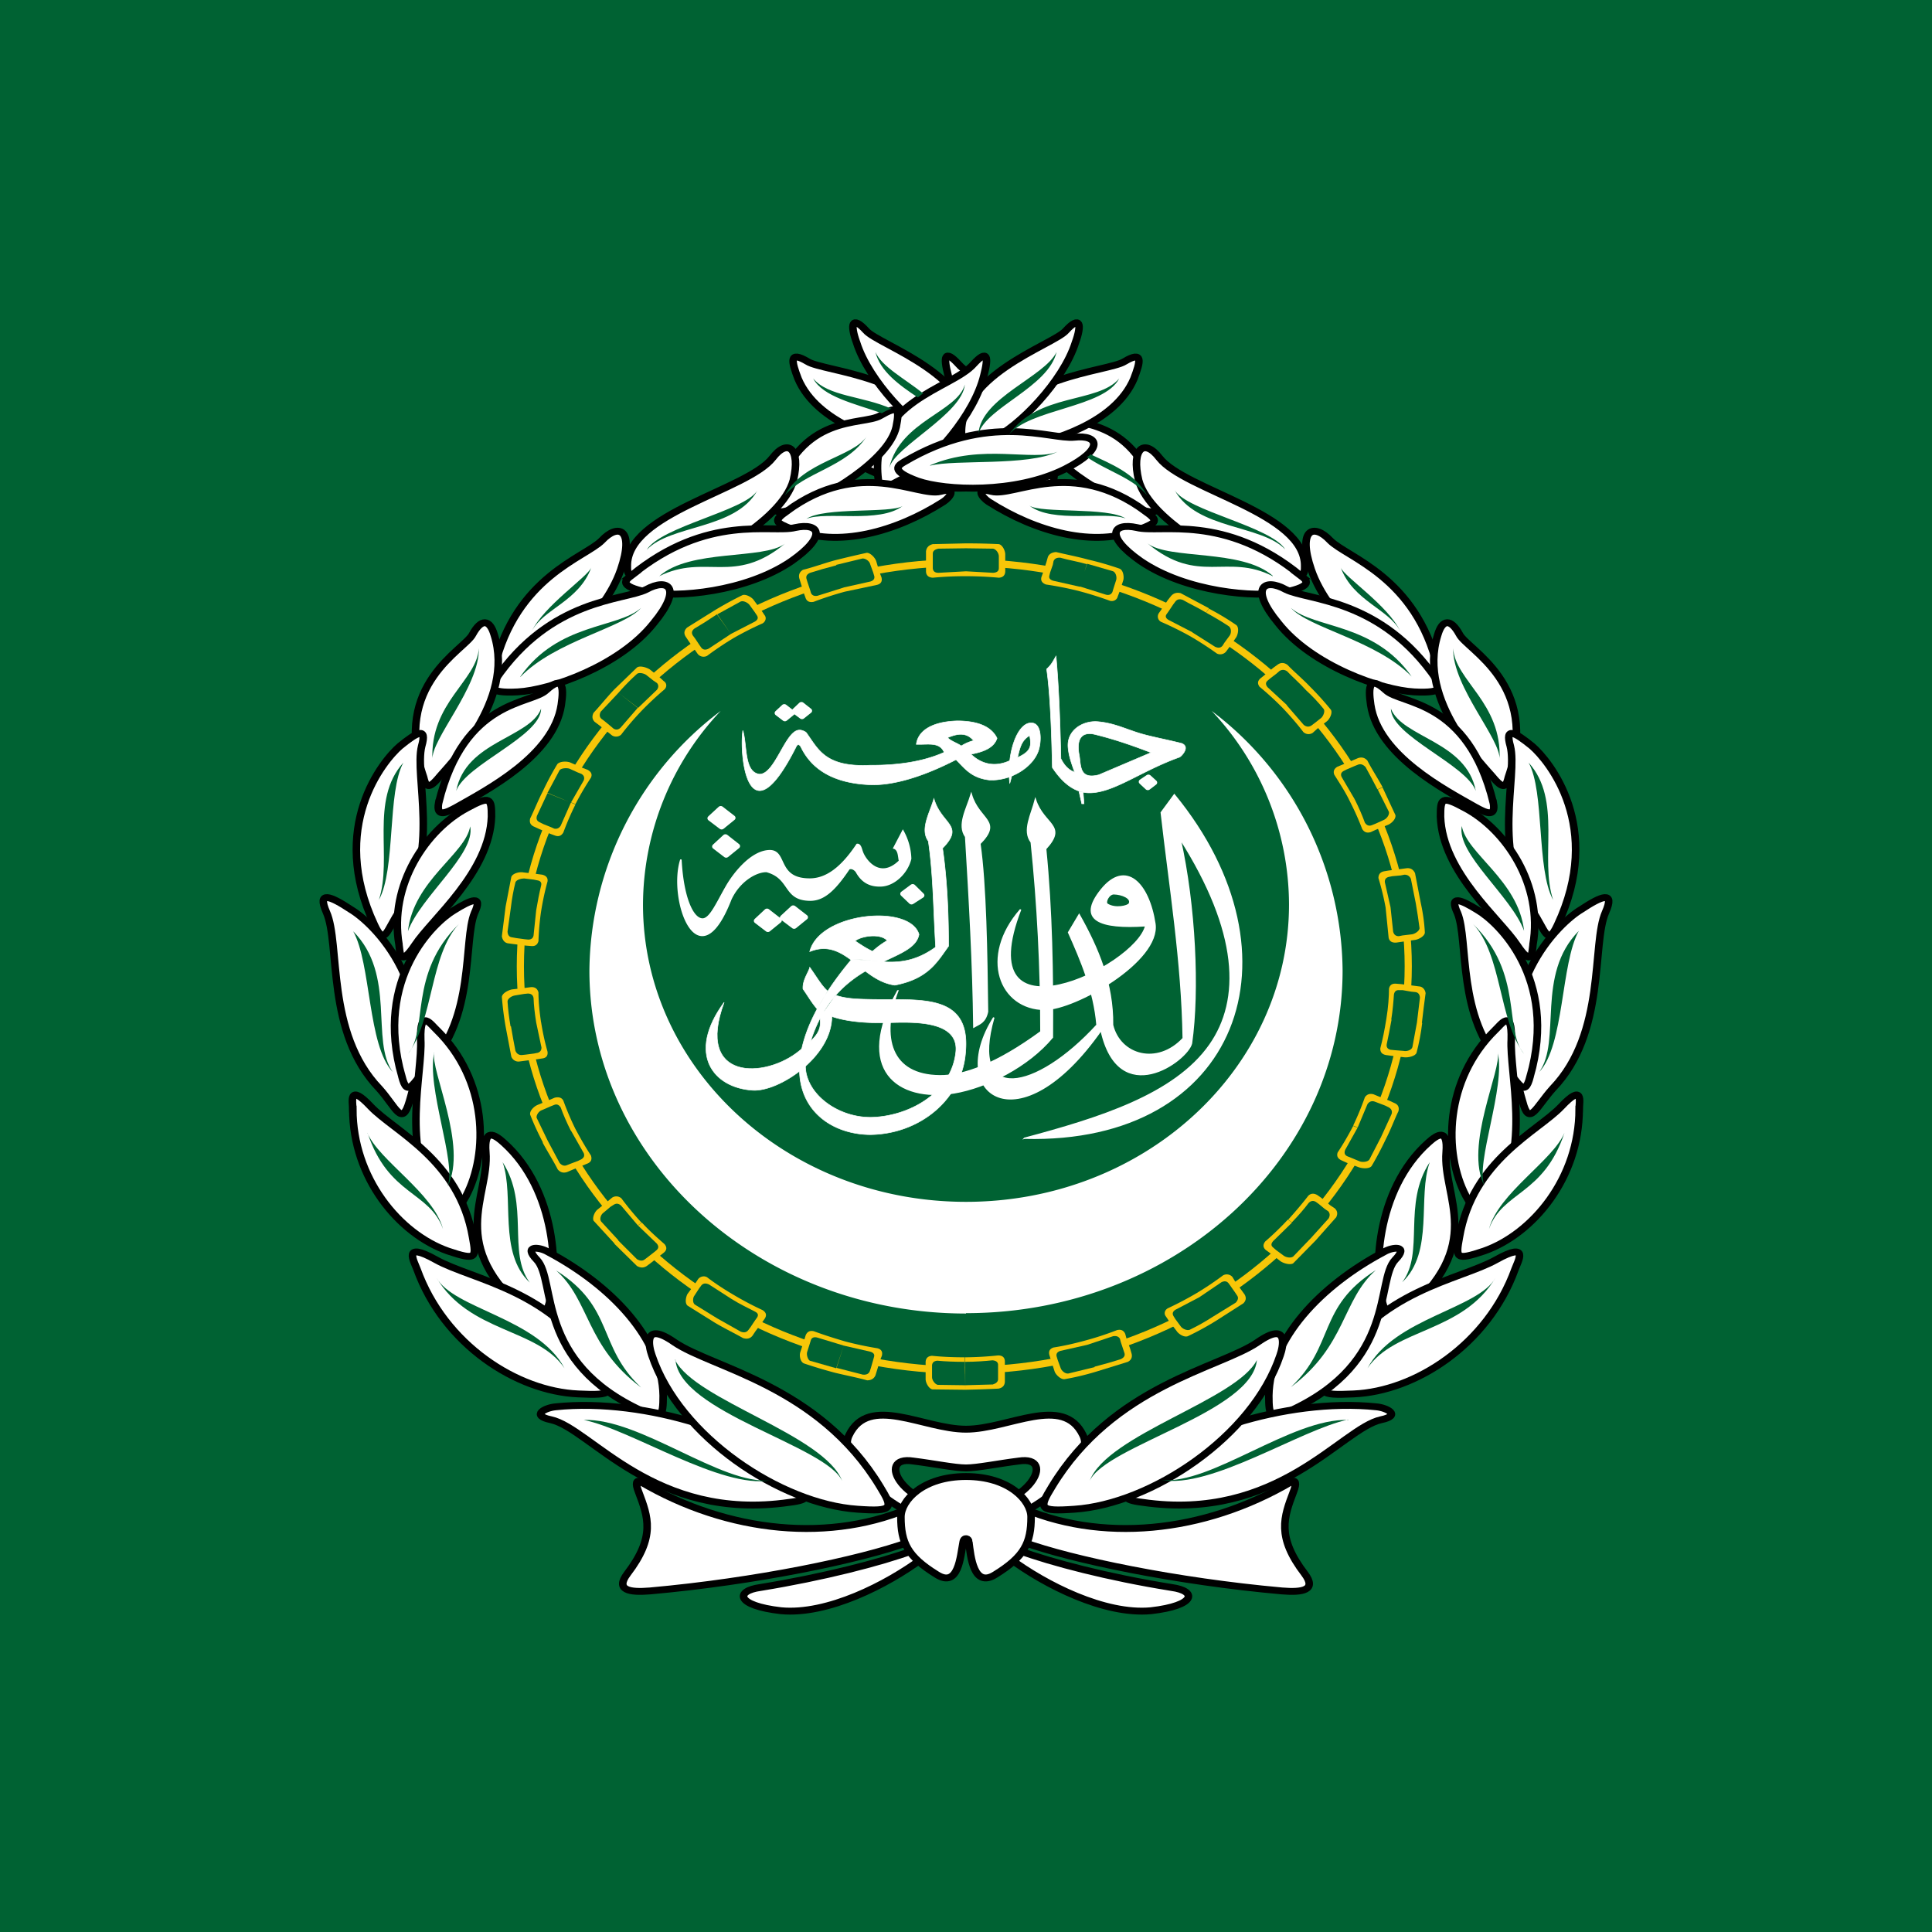 <svg xmlns="http://www.w3.org/2000/svg" xml:space="preserve" version="1.0" id="flag-icons-arab" viewBox="0 0 512 512">
  <path fill="#006233" d="M0 0v512h512V0Z" class="arab-fil0 arab-str0"/>
  <g fill="#fff" fill-rule="evenodd" stroke="#fff">
    <path stroke-width=".4" d="M1071.9 2779.7c-25.9 38.9-7.2 64.2 19.5 66 17.6 1.3 54.2-24.9 54.1-55.7l-10-5.6c5.6 15.8-.2 20.8-12.1 31.6-23.5 21.3-71.5 22.8-51.5-36.3z" transform="matrix(.388 0 0 .353 -224 -715.6)"/>
    <path d="M1277.2 2881.7c145.8 4.1 192.2-137 102.2-257.8l-8.9 13.3c5.8 56.3 14.2 111.8 15 169.5-17.6 20.7-43.2 13-48.3-10 .3-31.2-9.9-57.6-22.8-82.8l-7.2 13.3c8.4 20.7 17.5 44 19.4 69.5-41.6 49.9-87.6 60-70.5-5.6-32.9 57.5 16.9 98 73.3 9.5 12.1 60.4 58.9 22.9 61.7 9.9 5.1-39.6 2.5-103.4-7.8-153.8 40.6 70.3 42 121 20.4 154.9-24 37.7-76.2 55.3-126.5 70.1z" transform="matrix(.388 0 0 .353 -224 -715.6)"/>
    <path d="M1359.9 2722.2c-31.2 2.3-47.2-4.1-30.3-27.2 16.7-22.6 32.3-4.6 36.5 25.6 3.9 28.3-54.8 64.4-75.1 64.4-30.7 0-44.9-39.5-16.6-75-36.4 103.6 78.6 43.5 85.5 12.2zm-21.6-24c-3.8-.2-6.6 6.5-4.7 7.8 5.5 3.8 14.2 1.5 15.1-.4 1.9-4.2-5.1-7.2-10.4-7.4z" transform="matrix(.388 0 0 .353 -224 -715.6)"/>
    <path d="M1190.5 2771.1c-30 59-.1 83.4 38.4 76.6 22.4-4.1 50.8-20 67.2-41.7.3-47.8-.4-95.2-4.6-141.5 15-17.9-1.3-17.8-7-37-2.6 11.2-8.9 23.3-2.8 32q6.6 70 6.6 142.2c-30.2 24.3-52.9 33.3-69.1 33.1-33.5-.3-40.7-28.5-28.7-63.7z" transform="matrix(.388 0 0 .353 -224 -715.6)"/>
    <path d="M1251.8 2786.7c-.5-44.5-1.2-95-5.2-126.1 15.6-17.3-.8-17.7-5.9-37.1-3 11-9.6 23-3.8 31.9 2.6 47.6 5.1 95.2 5.6 142.8 3.6-2.3 7.7-3.2 9.3-11.5z" transform="matrix(.388 0 0 .353 -224 -715.6)"/>
    <path stroke-width=".4" d="M1135.4 2784.6c-3.8-4.8-6.5-10.2-9.6-14.9-.5-6.7 4-12.9 4.6-16.3 5.1 7.9 8.1 13.9 12.2 17.8m5.4 3.1c7.5 3 16.7 3 25.2 3.2 32.8.6 67.3-4.8 63.6 39.6a66 66 0 0 1-65.2 61.9c-41.7-.4-77.3-46.4-13-131.1 6.2-1 14.3.7 21 1.3 11.5.9 23.3-.2 36.8-11-1.6-27.9-1.6-54.3-5-79.5-5.8-8.9.8-20.8 3.8-31.9 5.1 19.4 21.4 19.8 5.9 37.2 3.7 28 4.1 56.5 4.1 73.5-7.8 11.9-13.9 24.5-36.7 29.3-23.3-3.4-33.8-36-58.1-25.2 6.7-29.4 68.4-36.1 74.6-12.9-4.1 24.2-61.7 14.5-77 92.7-4.7 24.1 20.7 46.3 46.8 44.5 25.5-1.7 52.7-19.4 55.4-49.2 2.1-24.9-33-22-47.7-21.7-21.4.5-34.9-2.8-43-7.5m21.9-53.9c3.8-3.6 17.1-6.1 21.9-.3q-5.5 3.5-10 8.1c-5-2.6-8.3-5.2-11.9-7.8z" transform="matrix(.388 0 0 .353 -224 -715.6)"/>
    <path d="M1194 2650.9a49 49 0 0 1 5.3 21c-2.2 10.4-11.1 20.1-20.3 20.4-5.7.2-12.1-1.4-16.6-10.3-.5-1.1-2.9-3.7-5.2-2.5-10.1 16.6-17.6 23.6-26.7 23.5-18.2-.3-12.8-16.5-29.6-21.5-7-.2-18.5 6.9-24.4 20.8-22.4 63.5-42.8-.2-34.1-29.8 1.3 28.3 8.1 45.1 15.1 44.6 5.1-.5 9.6-12.3 16.1-24.7 5-9.5 17-26.6 29.7-26.6 11.6.3 4.3 21.6 27.5 21.3 11.2-.2 21.5-8.8 31.9-26 2.3-.4 2.9 3.7 3.4 5.1 1.6 5.9 11.8 22.1 25.6 7.3-.7-3.2-.4-8.5-3.9-9.6z" transform="matrix(.388 0 0 .353 -224 -715.6)"/>
    <path stroke-width=".4" d="M1266.9 2598.3c-12.3 6.1-21.3.5-26.4-4.9 8.9-1.8 15.8-5 17.8-12-4-9-13.5-12.9-26.9-13-17.9.5-27.1 7.7-28.2 17.6 8.3.3 15.8-2 19 6-14.7 7.2-32 9.8-50.8 9.7-30.8 1.6-35.3-12.3-43.4-24.5-.6-.8-3.3-2.1-4.7-1.9-9.5 0-16.5 33.2-27.2 33.1-10.7-1.4-8.3-21.4-11.4-32.8-2.6 17.9 3.3 84.5 36.4 12.2 1-2.4 2.4-1.7 3.3.3 8.9 20.2 27 27.2 46.5 28.2 16.3.9 37.1-6.2 59.4-18.8 5.9 6.5 10.6 13.9 23 15.3 14.5.7 30-9.8 33.5-22.8 1.8-6.7 2.1-19.9-5-20.1-9.9-.3-17.1 23.7-14.8 45.3.2-.3 1.3-5.4 1.3-5.4m-43.8-28.8c6.5-3 12.8-4.4 17.8 2.2a27 27 0 0 0-8.4 4c-2.8-2.2-6.6-3.3-9.4-6.2zm47.8 14.9c1.6-7.1 2.5-12.8 8.3-16.5 1.2 7.5 1.4 11.7-8.3 16.5zm39 11c-1.9-6.1-3.8-11.4-4.4-18-1.4-13.4 10.1-21 20.5-19.9 10.7 1.1 17.8 5.1 28 8.6 8 2.7 18.8 4.8 29.1 7.7 5.8 2.6 0 9.4-1.5 10.3-25.8 10.1-44.1 26.1-60.5 26.8q-14.6.7-26.4-19c-.5-25.4-1.4-55.2-3.9-73.9 3.8-3.8 4.6-6.6 6.4-9.7 2 24.7 2.8 50.7 3.3 76.9 2.1 4.5 4.7 8.3 9.4 10.2zm16.5 2c-13.8 3.9-12.1-7.8-13.4-15-1.5-8.4-.5-17.9 10.2-15.5 13.9 3.7 26.6 8.6 38.9 13.8z" transform="matrix(.388 0 0 .353 -224 -715.6)"/>
    <path stroke-width=".4" d="m1314.3 2621.3 1.9 9.3h1.5l-.6-8.7" transform="matrix(.388 0 0 .353 -224 -715.6)"/>
    <path stroke-linecap="round" stroke-linejoin="round" stroke-width="4" d="m1094.2 2718.5 7-7.2 8.1 6.9-7.5 6.7zm17.8-2.4 7.1-7.2 8.1 6.9-7.5 6.7zm-49.5-74.6 7.1-7.2 8.1 6.9-7.5 6.7zm3.2 21.2 7.1-7.2 8 6.9-7.5 6.7zm128.5 35.5 6.5-5.3 6 6.5-6.8 4.8zm-85.8-135.7 4.6-4.7 5.3 4.5-4.9 4.4zm11.7-1.5 4.6-4.8 5.3 4.6-4.9 4.3zm245.6 53.7-4.4 3.7-4.2-4.3 4.6-3.4z" transform="matrix(.388 0 0 .353 -224 -715.6)"/>
    <path stroke-width=".4" d="m1158.7 2747.4-.5 7.9 12.6 1.2 10.1-7.6z" transform="matrix(.388 0 0 .353 -224 -715.6)"/>
    <path d="m1265.2 2599.8 3.7-.8-.4 10.3-2.3.9z" transform="matrix(.388 0 0 .353 -224 -715.6)"/>
  </g>
  <path fill="#fff" d="M256 348c55 0 99.8-40.7 99.8-90.8a87 87 0 0 0-34.7-68.8 75 75 0 0 1 20.5 51.3c0 43.5-38.3 78.8-85.6 78.8s-85.6-35.3-85.6-78.8a75 75 0 0 1 20.6-51.3 87 87 0 0 0-34.8 68.8c0 50.1 44.8 90.9 99.8 90.9z" class="arab-fil2"/>
  <g fill="#fff" stroke="#000" stroke-width="8">
    <path d="M-54 1623c-88 44-198 32-291-28-4-2-6 1-2 12 10 29 18 52-12 95-13 19 2 22 24 20 112-11 222-36 275-57zm-2 52c-35 14-95 31-162 43-27 4-26 21 22 27 49 5 112-30 150-61z" class="arab-fil2 arab-str2" transform="matrix(.25 0 0 .228 256 29)"/>
    <path d="M0 1579c12 0 34-5 56-8 41-7 11 56-56 56v21c68 0 139-74 124-107-21-48-79-7-124-7s-103-41-124 7c-15 33 56 107 124 107v-21c-67 0-97-63-56-56 22 3 44 8 56 8z" class="arab-fil2 arab-str2" transform="matrix(.25 0 0 .228 256 29)"/>
    <path d="M54 1623c88 44 198 32 291-28 4-2 6 1 2 12-10 29-18 52 12 95 13 19-2 22-24 20-112-11-222-36-275-57zm2 52c35 14 94 31 162 43 27 4 26 21-22 27-49 5-112-30-150-61z" class="arab-fil2 arab-str2" transform="matrix(.25 0 0 .228 256 29)"/>
    <path d="M3 1665c2 17 5 54 28 38 31-21 38-37 38-67 0-19-23-47-69-47s-69 28-69 47c0 30 7 46 38 67 23 16 25-21 28-38 1-6 6-4 6 0z" class="arab-fil2 arab-str2" transform="matrix(.25 0 0 .228 256 29)"/>
  </g>
  <g fill="#fff" stroke="#000" stroke-width="8">
    <path d="M-29 384c-13-74-122-79-139-91-20-13-17 0-10 20 20 52 88 73 119 79 25 4 33 6 30-8z" class="arab-fil2 arab-str2" transform="matrix(.25 0 0 .228 256 29)"/>
    <path d="M4 386c11-76-97-112-110-129-15-18-17-7-10 14 13 45 60 98 88 112 23 12 30 17 32 3z" class="arab-fil2 arab-str2" transform="matrix(.25 0 0 .228 256 29)"/>
    <path d="M93 430c10-91-78-105-101-134-15-18-16-8-11 13 10 46 54 100 81 117 21 13 30 18 31 4z" class="arab-fil2 arab-str2" transform="matrix(.25 0 0 .228 256 29)"/>
    <path d="M66 410c-91-59-155-26-181-29-25-3-33 13 10 37 53 29 127 25 156 14 30-12 21-18 15-22zm137 40c-28-98-93-82-112-94s-21-9-17 13c8 39 75 82 108 95 12 4 27 10 21-14z" class="arab-fil2 arab-str2" transform="matrix(.25 0 0 .228 256 29)"/>
    <path d="M190 467c-78-63-139-16-163-23-18-5-10 7-3 12 50 35 112 54 160 32 19-8 20-10 6-21zm169 64c1-62-127-88-154-126-16-23-30-11-22 26 12 48 100 101 148 111 29 6 28-4 28-11z" class="arab-fil2 arab-str2" transform="matrix(.25 0 0 .228 256 29)"/>
    <path d="M355 542c-81-73-149-49-174-56-25-6-35 9 4 39 48 36 122 43 153 36s23-14 17-19zm145 107c-23-106-96-128-114-148-17-20-35-14-20 34 18 57 77 107 108 119 30 13 28 3 26-5z" class="arab-fil2 arab-str2" transform="matrix(.25 0 0 .228 256 29)"/>
    <path d="M499 663c-59-95-136-92-160-105-23-14-39-2-8 39 36 50 110 78 144 80s28-7 24-14z" class="arab-fil2 arab-str2" transform="matrix(.25 0 0 .228 256 29)"/>
    <path d="M575 776c34-108-44-148-52-166-9-18-18-18-23 1-22 77 49 152 60 167 11 14 13 7 15-2z" class="arab-fil2 arab-str2" transform="matrix(.25 0 0 .228 256 29)"/>
    <path d="M559 806c-27-121-98-114-114-131-17-17-19-5-16 17 8 59 79 99 111 119 10 6 22 13 19-5zm68 142c49-114-9-191-27-208-18-16-29-23-23 0 8 35-20 125 23 191 14 22 16 43 27 17z" class="arab-fil2 arab-str2" transform="matrix(.25 0 0 .228 256 29)"/>
    <path d="M601 971c11-70-29-134-72-159-25-15-26-11-26 10 2 65 63 119 81 149 17 28 16 7 17 0z" class="arab-fil2 arab-str2" transform="matrix(.25 0 0 .228 256 29)"/>
    <path d="M590 1153c-36-132 39-208 62-223 22-16 36-22 26 3-15 37 1 140-56 205-18 22-25 45-32 15z" class="arab-fil2 arab-str2" transform="matrix(.25 0 0 .228 256 29)"/>
    <path d="M598 1124c30-115-35-180-55-193-19-13-31-18-22 3 12 32-1 122 49 178 16 19 22 38 28 12z" class="arab-fil2 arab-str2" transform="matrix(.25 0 0 .228 256 29)"/>
    <path d="M561 1070c-54 58-55 143-31 193 15 29 17 27 31 6 38-61 15-149 17-188 1-37-11-17-17-11z" class="arab-fil2 arab-str2" transform="matrix(.25 0 0 .228 256 29)"/>
    <path d="M650 1162c0 80-49 145-101 165-30 11-30 8-26-16 14-90 83-123 108-152 24-28 19-5 19 3z" class="arab-fil2 arab-str2" transform="matrix(.25 0 0 .228 256 29)"/>
    <path d="M464 1400c88-80 41-136 45-188 2-28-9-21-19-11-56 55-59 153-47 191 5 17 13 15 21 8z" class="arab-fil2 arab-str2" transform="matrix(.25 0 0 .228 256 29)"/>
    <path d="M582 1348c-29 88-106 142-171 145-38 2-37-1-24-27 49-94 136-105 175-129 36-22 23 2 20 11z" class="arab-fil2 arab-str2" transform="matrix(.25 0 0 .228 256 29)"/>
    <path d="M343 1513c114-57 91-152 112-176 15-17-3-15-12-9-67 39-121 101-122 167 0 25 2 28 22 18z" class="arab-fil2 arab-str2" transform="matrix(.25 0 0 .228 256 29)"/>
    <path d="M187 1619c144 23 211-86 253-96 22-5 6-14-5-15-96-11-218 34-255 84-15 20-15 24 7 27z" class="arab-fil2 arab-str2" transform="matrix(.25 0 0 .228 256 29)"/>
    <path d="M333 1448c-29 95-137 173-218 179-38 3-38-1-24-26 65-118 178-138 218-168 34-26 27 6 24 15zM29 384c13-74 122-79 139-91 20-13 17 0 10 20-20 52-88 73-119 79-25 4-33 6-30-8z" class="arab-fil2 arab-str2" transform="matrix(.25 0 0 .228 256 29)"/>
    <path d="M-4 386c-11-76 97-112 110-129 15-18 17-7 10 14-13 45-60 98-88 112-23 12-30 17-32 3z" class="arab-fil2 arab-str2" transform="matrix(.25 0 0 .228 256 29)"/>
    <path d="M-93 430c-10-91 78-105 101-134 15-18 16-8 11 13-10 46-54 100-81 117-21 13-30 18-31 4z" class="arab-fil2 arab-str2" transform="matrix(.25 0 0 .228 256 29)"/>
    <path d="M-66 410c91-59 155-26 181-29 25-3 33 13-10 37-53 29-127 25-156 14-30-12-21-18-15-22zm-137 40c28-98 93-82 112-94s21-9 17 13c-8 39-75 82-108 95-12 4-27 10-21-14z" class="arab-fil2 arab-str2" transform="matrix(.25 0 0 .228 256 29)"/>
    <path d="M-190 467c78-63 139-16 163-23 18-5 10 7 3 12-50 35-112 54-160 32-19-8-20-10-6-21zm-169 64c-1-62 127-88 154-126 16-23 30-11 22 26-12 48-100 101-148 111-29 6-28-4-28-11z" class="arab-fil2 arab-str2" transform="matrix(.25 0 0 .228 256 29)"/>
    <path d="M-355 542c81-73 149-49 174-56 25-6 35 9-4 39-48 36-122 43-153 36s-23-14-17-19zm-145 107c23-106 96-128 114-148 17-20 35-14 20 34-18 57-77 107-108 119-30 13-28 3-26-5z" class="arab-fil2 arab-str2" transform="matrix(.25 0 0 .228 256 29)"/>
    <path d="M-499 663c59-95 136-92 160-105 23-14 39-2 8 39-36 50-110 78-144 80s-28-7-24-14z" class="arab-fil2 arab-str2" transform="matrix(.25 0 0 .228 256 29)"/>
    <path d="M-575 776c-34-108 44-148 52-166 9-18 18-18 23 1 22 77-49 152-60 167-11 14-13 7-15-2z" class="arab-fil2 arab-str2" transform="matrix(.25 0 0 .228 256 29)"/>
    <path d="M-559 806c27-121 98-114 114-131 17-17 19-5 16 17-8 59-79 99-111 119-10 6-22 13-19-5zm-68 142c-49-114 9-191 27-208 18-16 29-23 23 0-8 35 20 125-23 191-14 22-16 43-27 17z" class="arab-fil2 arab-str2" transform="matrix(.25 0 0 .228 256 29)"/>
    <path d="M-601 971c-11-70 29-134 72-159 25-15 26-11 26 10-2 65-63 119-81 149-17 28-16 7-17 0z" class="arab-fil2 arab-str2" transform="matrix(.25 0 0 .228 256 29)"/>
    <path d="M-590 1153c36-132-39-208-62-223-22-16-36-22-26 3 15 37-1 140 56 205 18 22 24 45 32 15z" class="arab-fil2 arab-str2" transform="matrix(.25 0 0 .228 256 29)"/>
    <path d="M-598 1124c-30-115 35-180 55-193 19-13 31-18 22 3-12 32 1 122-49 178-16 19-22 38-28 12z" class="arab-fil2 arab-str2" transform="matrix(.25 0 0 .228 256 29)"/>
    <path d="M-561 1070c54 58 55 143 31 193-15 29-17 27-31 6-38-61-15-149-17-188-1-37 11-17 17-11z" class="arab-fil2 arab-str2" transform="matrix(.25 0 0 .228 256 29)"/>
    <path d="M-650 1162c0 80 49 145 101 165 30 11 30 8 26-16-14-90-83-123-108-152-24-28-19-5-19 3z" class="arab-fil2 arab-str2" transform="matrix(.25 0 0 .228 256 29)"/>
    <path d="M-464 1400c-88-80-41-136-45-188-2-28 9-21 19-11 56 55 59 153 47 191-5 17-13 15-21 8z" class="arab-fil2 arab-str2" transform="matrix(.25 0 0 .228 256 29)"/>
    <path d="M-582 1348c29 88 106 142 171 145 38 2 37-1 24-27-49-94-136-105-175-129-36-22-23 2-20 11z" class="arab-fil2 arab-str2" transform="matrix(.25 0 0 .228 256 29)"/>
    <path d="M-343 1513c-114-57-91-152-112-176-15-17 3-15 12-9 67 39 121 101 122 167 0 25-2 28-22 18z" class="arab-fil2 arab-str2" transform="matrix(.25 0 0 .228 256 29)"/>
    <path d="M-187 1619c-144 23-211-86-253-96-22-5-6-14 5-15 96-11 218 34 255 84 15 20 15 24-7 27z" class="arab-fil2 arab-str2" transform="matrix(.25 0 0 .228 256 29)"/>
    <path d="M-333 1448c29 95 137 173 218 179 38 3 38-1 24-26-65-118-178-138-218-168-34-26-27 6-24 15z" class="arab-fil2 arab-str2" transform="matrix(.25 0 0 .228 256 29)"/>
  </g>
  <path fill="#006233" d="M298.3 137.4c-4.8-3.1-22.3-1.3-25.5-3.4 6.2 4.8 20.2 1.4 25.5 3.4m42.3 8.2c-3.8-6.1-26-10.2-29.3-15.7 5.8 10.5 23 9.1 29.3 15.7m-3.3 7c-8.2-7.2-27.5-4.2-33.2-8.6 13.5 11.2 21 2.5 33.2 8.7zM289 120.4c5.3 2.5 11.8 5 15 10.9-3.7-4.6-10.5-6.4-16-10.2q.6-.2 1-.7m82.1 46.9c-3.3-6.9-14.8-14.4-15.8-16.9 3.3 8.9 12.8 11 15.8 16.9m3 12c-10-14.3-25.8-12.7-32-18.2 4.7 5.3 22.8 8.7 32 18.2m23.3 22.1c.7-15.2-11.8-21-12.3-29.6-.2 10.3 12.8 24.2 12.3 29.6m-6.3 8.2c-2.5-13.2-19.5-14.1-22.5-21.8 0 7.2 20 14.8 22.5 21.8m14-7.5c9 10 2.8 25.3 6.5 36.4-4.5-8.2-2.2-28.6-6.5-36.4m-14.7 42.8c13.5 13.2 8 28 13.5 34.4-6.8-9-5.8-26.2-13.5-34.4m28 1.8c-11.5 11.6-4.5 29.1-10.5 37.4 6.7-7.1 5.7-28.8 10.5-37.4m-14.5 0c-1.5-13.4-15.3-20.5-16.5-27.8-1.5 7.3 13.2 18.7 16.5 27.8m-7 32.1c2.2 9.4-6 29.4-3.5 35.5-5.5-10.7 4.7-31 3.5-35.5m17.7 21.4c-5.5 16.6-16.5 15.5-20 25.5 2.5-9.5 17-18.2 20-25.5m-35.7 7.8c-7.3 11.1-1.3 23.9-7.3 31.8 8.5-8 4-22.7 7.3-31.8m17.5 30.5c-8.8 14.8-26.8 13.4-34 24.1 7.2-13.4 29.5-15.7 34-24.1m-31.8-1.9c-15.5 9.8-10.8 20-22.5 31 14.7-11 13.5-23 22.5-31m-7.3 39.7c-15-.5-36.5 17.3-49.5 15.9 13 2.5 37-13.4 49.5-16zm-24.2-16c-1 13.9-40 22.8-44.3 32.1 4.7-12.3 39-21.4 44.3-32zm-88.4-256c-5-4-11-7.1-12.7-11 1.2 5 6.2 8.7 11.2 12 .5-.2 1-.9 1.5-1m-8.5 4c-7.7-3.4-16.7-3.2-20.7-8 2.5 4.8 11 6.7 18.2 9.2q1.3-.8 2.6-1.2zm-22.5 29.2c4.8-3.2 22.3-1.4 25.5-3.4-6.2 4.7-20.2 1.3-25.5 3.4m-42.3 8.2c3.8-6.2 26-10.3 29.3-15.7-5.8 10.4-23 9-29.3 15.7m3.3 7c8.2-7.3 27.5-4.3 33.3-8.6-13.5 11.1-21 2.5-33.3 8.6m33.3-21.4c4.7-9 18.2-10.2 21.7-15.7-5.2 8.2-16.7 9.6-21.7 15.7m38.5-8c13.8-5.9 27.3-.9 33.8-3.6-8 3.9-27 2-33.8 3.7zm-105.6 44c3.3-6.8 14.8-14.4 15.8-16.9-3.3 9-12.8 11-15.8 16.9m-3 12c10-14.3 25.8-12.7 32-18.2-4.7 5.3-22.7 8.7-32 18.3zm-23.3 22.1c-.7-15.2 11.8-21 12.3-29.6.2 10.3-12.8 24.2-12.3 29.6m6.3 8.2c2.5-13.2 19.5-14 22.5-21.8 0 7.3-20 14.8-22.5 21.8m-14-7.5c-9 10-2.8 25.3-6.5 36.4 4.5-8.1 2.2-28.6 6.5-36.4m14.7 42.8c-13.5 13.2-8 28-13.5 34.4 6.8-8.9 5.8-26.2 13.5-34.4m-28 1.9c11.5 11.6 4.5 29 10.5 37.3-6.7-7-5.7-28.7-10.5-37.3m14.5 0c1.5-13.5 15.3-20.5 16.5-27.8 1.5 7.3-13.2 18.7-16.5 27.8m7 32c-2.2 9.4 6 29.4 3.5 35.6 5.5-10.7-4.7-31-3.5-35.5zm-17.7 21.4c5.5 16.7 16.5 15.5 20 25.5-2.5-9.5-17-18.2-20-25.4zm35.8 7.8c7.2 11.2 1.2 23.9 7.2 31.9-8.5-8-4-22.8-7.2-31.9m-17.6 30.5c8.8 14.8 26.8 13.4 34 24.1-7.2-13.4-29.5-15.7-34-24.1m31.8-1.8c15.5 9.8 10.8 20 22.5 31-14.7-11-13.5-23-22.5-31m7.3 39.6c15-.5 36.5 17.3 49.5 16-13 2.4-37-13.5-49.5-16m24.3-16c1 14 40 22.8 44.2 32.2-4.7-12.3-39-21.4-44.3-32.1zm56.7-236.5c3-12.3 18-14.6 20-21.9-.7 7.8-18.5 16.4-20 22zM280 93.3c-2.2 9.3-18.5 14.6-20.7 21.6.7-9.5 17.5-15 20.7-21.6m-12.7 22c7.7-11.3 23.7-8.3 29.3-15-4 7.8-23.8 8-29.3 15" class="arab-fil0"/>
  <path fill="none" stroke="#f7c608" stroke-linecap="round" stroke-linejoin="round" stroke-width="1.9" d="M373.2 256c0 59.2-52.7 107.1-117.7 107.1s-117.6-47.9-117.6-107c0-59.2 52.6-107 117.6-107s117.7 47.8 117.7 107z"/>
  <path fill="#f7c608" d="m232.4 363.2-.4 1.3q-.6 1.3-2.2 1.3c-2.5-.7-5.6-1.3-8.5-2l2.7-8.3a90 90 0 0 0 8.5 1.8q1.6.4 1.2 2l-.4 1m-20.2-5.1.4-1.3q.6-1.5 2.2-1.1 3.5 1.3 8.3 2.7l-2.7 8.3q-4.5-1.2-8.3-2.5c-1-.5-1.2-2.2-.9-3"/>
  <path fill="#006233" d="m230.8 362.5-.3.9q-.4 1-1.8.9l-7-1.8 1.9-5.9 7 1.6q1.4.4 1 1.5l-.2.7m-16.8-4.3.3-1q.4-1 1.8-.6l6.9 2.1-2 6-7-2c-.6-.4-.9-1.7-.7-2.3"/>
  <path fill="#f7c608" d="m200.2 352.8-.8 1.2q-.9 1.1-2.5.6c-2.1-1.2-5-2.6-7.5-4.1l5.1-7.3a86 86 0 0 0 7.6 4q1.4.9.6 2.2l-.7 1m-17.8-10.2.8-1.2c.5-.7 1.6-1 2.4-.5q3 2.3 7.1 4.7l-5.1 7.3-7.2-4.5c-.8-.7-.4-2.4 0-3.1"/>
  <path fill="#006233" d="m198.9 351.7-.6.8q-.7.9-2 .4l-6.2-3.5 3.7-5.2c2.2 1.4 4.6 2.5 6.3 3.4q1.2.6.5 1.6l-.5.7m-14.8-8.5.6-.8q.7-.8 2-.2l5.9 3.8-3.7 5.2-6-3.7c-.6-.5-.5-1.8-.1-2.3"/>
  <path fill="#f7c608" d="m172.6 334.6-1.2.9q-1.2.8-2.6 0l-6-5.9 7.3-5.6c2 2.2 4.4 4.3 6 5.7q1 1.2-.1 2.2l-1 .8m-14-14.3 1.2-1a2 2 0 0 1 2.5.2 78 78 0 0 0 5.3 6.4l-7.1 5.6-5.6-6.1c-.4-.9.4-2.5 1.1-3"/>
  <path fill="#006233" d="m171.6 333.2-.8.6q-.8.6-2-.1l-5-5 5.2-4 5 4.8q.9 1 0 1.8l-.6.5m-11.6-12 .8-.5q1-.7 2 .2l4.4 5.2-5.1 4-4.6-5c-.5-.7 0-1.9.6-2.3"/>
  <path fill="#f7c608" d="m151.7 310-1.4.6q-1.5.5-2.5-.7c-1-2-2.7-4.7-4-7.1l8.7-3.6q2.3 4.3 4.1 7 .5 1.5-.8 2.1l-1.2.5m-9-17.3 1.4-.6q1.7-.4 2.3.8a75 75 0 0 0 3.2 7.5l-8.6 3.6q-2-3.8-3.4-7.4c-.2-1 1-2.2 2-2.6"/>
  <path fill="#006233" d="m151.2 308.4-1 .4q-1 .4-1.9-.6l-3.2-6 6.2-2.6 3.4 6q.4 1-.6 1.6l-.8.4m-7.4-14.4 1-.4q1-.4 1.7.7 1 2.8 2.7 6.2l-6.2 2.5-2.9-6c-.1-.8.7-1.8 1.4-2"/>
  <path fill="#f7c608" d="m139.2 281.1-1.5.2a2 2 0 0 1-2.2-1.3l-1.5-7.9 9.4-1.2a68 68 0 0 0 1.7 7.8q.2 1.6-1.4 1.8l-1.3.2m-3.2-18.9 1.5-.2q1.6-.1 2 1.4 0 3.4.7 8l-9.4 1.1q-.7-4-1-7.9c.1-1 1.7-1.8 2.7-2"/>
  <path fill="#006233" d="m139.2 279.5-1 .1q-1.1 0-1.6-1.1-.6-3-1.2-6.6l6.7-.9 1.4 6.6q0 1.1-1 1.4l-1 .2m-2.6-15.8 1-.1q1.3 0 1.5 1.2.1 2.8.7 6.5l-6.8 1q-.6-3.5-.8-6.6c0-.8 1.2-1.5 2-1.6"/>
  <path fill="#f7c608" d="m136.2 250.2-1.5-.2c-1-.1-1.6-1-1.7-1.9l1-7.9 9.4 1.3a69 69 0 0 0-.7 7.9q-.4 1.5-2 1.3l-1.3-.1m2.8-19 1.5.2q1.6.4 1.4 1.8a73 73 0 0 0-1.7 7.9l-9.4-1.3 1.5-7.8c.4-1 2.2-1.4 3.2-1.2"/>
  <path fill="#006233" d="m136.8 248.6-1.1-.2q-1.1-.1-1.2-1.5l.9-6.5 6.7.8-.7 6.7q-.2 1.1-1.4 1.1l-1-.1m2.4-15.8 1 .2q1.3.2 1 1.4-.7 2.9-1.3 6.5l-6.7-.8q.4-3.4 1.2-6.6c.3-.7 1.6-1 2.3-1"/>
  <path fill="#f7c608" d="m142.9 219.7-1.3-.6q-1.5-.6-1.1-2.2c1-2 2.1-4.8 3.4-7.3l8.6 3.6a75 75 0 0 0-3.2 7.4q-.8 1.4-2.3.8l-1.1-.4m8.5-17.5 1.3.5q1.5.8.9 2.1a77 77 0 0 0-4.1 7l-8.6-3.5a78 78 0 0 1 3.8-7.1c.7-.8 2.6-.8 3.5-.4"/>
  <path fill="#006233" d="m144 218.4-1-.5q-1.1-.5-.7-1.7l2.8-6 6.2 2.5-2.7 6.1q-.6 1-1.7.8l-.9-.4m7.1-14.5 1 .4q1 .6.6 1.7l-3.4 5.9-6.2-2.6 3.2-6c.5-.6 2-.6 2.6-.4"/>
  <path fill="#f7c608" d="m158.8 192.2-1.2-.9q-1-1-.3-2.4c1.6-1.7 3.5-4.1 5.5-6.2l7.2 5.7a77 77 0 0 0-5.4 6.3 2 2 0 0 1-2.4.2l-1-.8m13.6-14.6 1.1 1c.8.5.9 1.5.2 2.2a84 84 0 0 0-6.1 5.7l-7.2-5.7 6-5.8c.8-.6 2.6 0 3.4.5"/>
  <path fill="#006233" d="m160.2 191.1-.8-.6q-.8-.7-.2-1.9l4.7-5 5.1 4-4.5 5.2q-.9.9-1.9.3l-.7-.6m11.3-12.1.9.6q.7.8 0 1.8l-5 4.8-5.2-4a58 58 0 0 1 4.9-5c.6-.5 2-.1 2.5.3"/>
  <path fill="#f7c608" d="m182.5 169.9-.8-1.2q-.8-1.3.4-2.4l7.2-4.5 5.1 7.3a83 83 0 0 0-7 4.7 2 2 0 0 1-2.5-.5l-.7-1m17.6-10.5.8 1.2c.6.7.3 1.7-.5 2.2a84 84 0 0 0-7.7 3.9l-5.1-7.3q3.8-2.3 7.5-4.1c1-.3 2.6.7 3 1.4"/>
  <path fill="#006233" d="m184.2 169.2-.6-.8q-.6-1 .4-1.8 2.9-1.7 6-3.8l3.7 5.2-5.9 3.9q-1.2.6-1.9-.2l-.5-.7m14.6-8.8.6.9q.6.9-.5 1.6l-6.4 3.3-3.6-5.2 6.2-3.4c.8-.3 2 .4 2.4 1"/>
  <path fill="#f7c608" d="m212.2 154.5-.4-1.3q-.3-1.4 1-2.2c2.5-.6 5.5-1.7 8.4-2.5l2.7 8.3a88 88 0 0 0-8.3 2.7q-1.6.3-2.1-1l-.4-1.1m20-5.7.5 1.3q.4 1.6-1.2 2l-8.5 1.8-2.7-8.3q4.4-1.1 8.5-2c1 0 2.2 1.3 2.5 2.2"/>
  <path fill="#006233" d="m214 154.3-.3-1q-.2-1 1-1.5 3.1-1 7-2l1.9 5.9-7 2.2q-1.3.2-1.7-.8l-.2-.7m16.7-4.7.3 1q.2 1-1 1.4l-7.2 1.6-1.9-6 7-1.7c1 0 1.9.9 2 1.5"/>
  <path fill="#f7c608" d="M245.4 147.4v-1.3q.2-1.5 1.8-1.9l8.7-.2v8.7a90 90 0 0 0-8.7.4q-1.7-.1-1.8-1.6v-1.1m21-.3v1.4q-.1 1.5-1.7 1.6a96 96 0 0 0-8.8-.4V144q4.6 0 8.8.2c1 .2 1.7 1.8 1.7 2.7"/>
  <path fill="#006233" d="M247.2 147.7v-1q0-1 1.5-1.3l7.3-.1v6.1l-7.3.4q-1.4 0-1.5-1.2v-.8m17.5-.2v1q0 1.1-1.5 1.2l-7.2-.4v-6.1l7.2.1c.9.2 1.5 1.3 1.5 2"/>
  <path fill="#f7c608" d="m277.3 149 .4-1.4q.5-1.2 2.2-1.3c2.4.6 5.6 1.2 8.5 2l-2.6 8.3a90 90 0 0 0-8.6-1.7q-1.6-.6-1.2-2l.4-1.1m20.3 5-.5 1.3c-.2.9-1.2 1.4-2.1 1.1a93 93 0 0 0-8.3-2.6l2.6-8.3a82 82 0 0 1 8.3 2.4c1 .4 1.2 2.2 1 3"/>
  <path fill="#006233" d="m279 149.7.2-1q.4-1 1.8-.9c2 .6 4.6 1 7 1.7l-1.8 6-7.1-1.6q-1.3-.4-1-1.4l.2-.8m16.8 4.2-.3 1q-.5 1-1.7.7l-7-2.2 2-6 6.9 2c.8.4 1 1.7.8 2.3"/>
  <path fill="#f7c608" d="m309.5 159 .8-1q1-1.2 2.6-.8l7.5 4-5 7.4a86 86 0 0 0-7.7-3.8 1.6 1.6 0 0 1-.6-2.3l.7-1m18 10-.9 1.2a2 2 0 0 1-2.4.5 88 88 0 0 0-7.1-4.6l5-7.3q4 2.1 7.3 4.4c.7.7.4 2.4-.1 3.2"/>
  <path fill="#006233" d="m310.9 160.2.6-.8q.7-.9 2-.4c1.7 1 4.1 2.1 6.2 3.4l-3.6 5.2-6.4-3.3q-1.2-.7-.5-1.6l.5-.7m14.8 8.3-.5.8q-.7.9-2 .3l-6-3.8 3.7-5.2q3.3 1.8 6 3.6c.7.6.6 1.8.2 2.4"/>
  <path fill="#f7c608" d="m337.4 177 1.1-.8q1.3-1 2.7 0c1.6 1.7 4 3.7 6 5.8l-7.2 5.7a80 80 0 0 0-6.2-5.7q-.9-1.2.2-2.2l1-.8m14 14.2-1.1 1a2 2 0 0 1-2.5-.2q-2.2-2.9-5.4-6.3l7.2-5.7q3 3 5.5 6.1c.5.8-.3 2.4-1 3"/>
  <path fill="#006233" d="m338.3 178.5.8-.7q1-.6 2 .1c1.4 1.5 3.4 3.2 5 5l-5 4-5.2-4.8q-.8-1 0-1.7l.7-.6m11.7 11.9-.8.6q-1 .6-2-.2l-4.5-5.2 5.1-4q2.6 2.4 4.7 5c.4.6-.1 1.8-.6 2.3"/>
  <path fill="#f7c608" d="m358.5 201.5 1.4-.6q1.5-.5 2.5.7c1 2 2.7 4.6 4 7l-8.7 3.7c-1.3-2.7-3-5.2-4.1-7q-.5-1.3.8-2.1l1.2-.5m9 17.2-1.3.6q-1.5.5-2.3-.8a76 76 0 0 0-3.3-7.4l8.7-3.6 3.4 7.3c.2 1-1 2.2-2 2.6"/>
  <path fill="#006233" d="m359 203 1-.4q1-.3 1.9.7 1.5 2.7 3.2 6l-6.1 2.5-3.4-5.8q-.6-1.1.5-1.7l.8-.4m7.6 14.4-1 .4q-1.1.4-1.8-.7-1-2.8-2.7-6.2l6.1-2.6 3 6c.1.9-.7 1.8-1.4 2.1"/>
  <path fill="#f7c608" d="m371.2 230.3 1.5-.2q1.6-.2 2.3 1.3l1.5 7.8-9.3 1.3a70 70 0 0 0-1.9-7.8q0-1.5 1.5-1.8l1.2-.2m3.4 18.9-1.4.2q-1.7.1-2-1.3l-.8-8 9.3-1.3q.9 4.1 1.1 7.9c0 1-1.7 1.9-2.7 2"/>
  <path fill="#006233" d="m371.2 232 1-.2q1.2 0 1.7 1.1l1.3 6.5-6.7 1-1.5-6.6q-.1-1.1 1-1.4l1-.2m2.7 15.7-1 .2q-1.2 0-1.5-1.2l-.7-6.5 6.7-1q.6 3.5 1 6.6c-.1.8-1.3 1.5-2 1.6"/>
  <path fill="#f7c608" d="m374.5 261.2 1.5.2c1 0 1.7.9 1.8 1.8q-.5 3.6-1 8l-9.4-1.2c.5-3 .7-6 .7-8q.3-1.5 2-1.3l1.2.1m-2.5 19-1.5-.2q-1.6-.3-1.5-1.8.9-3.4 1.6-7.8l9.5 1.1q-.5 4.1-1.5 7.9c-.3.9-2.2 1.3-3.2 1.2"/>
  <path fill="#006233" d="m374 262.8 1 .1q1.2.1 1.3 1.5l-.8 6.6-6.8-.8c.4-2.5.6-5 .7-6.6q.2-1.3 1.4-1.2h.9m-2.2 15.9-1-.1q-1.2-.3-1-1.5.6-2.8 1.3-6.6l6.7.9-1.2 6.5c-.2.8-1.6 1.2-2.3 1"/>
  <path fill="#f7c608" d="m368.2 291.7 1.3.6q1.5.6 1.1 2.2c-1 2-2 4.8-3.3 7.3l-8.7-3.5a76 76 0 0 0 3.1-7.5q.8-1.2 2.3-.8l1.2.5m-8.4 17.6-1.3-.6q-1.5-.7-1-2.1 2-3 4.1-7l8.7 3.4q-1.8 3.8-3.8 7.2c-.6.8-2.5.7-3.5.3"/>
  <path fill="#006233" d="m367.1 293 1 .5q1 .6.7 1.7l-2.8 6.1-6.2-2.5 2.6-6.2q.7-1 1.8-.7l.8.3m-7 14.6-1-.4q-1-.5-.5-1.7l3.3-5.9 6.2 2.5-3.1 6c-.5.7-1.9.7-2.5.5"/>
  <path fill="#f7c608" d="m352.5 319.4 1.2.8q1.1 1 .4 2.4l-5.5 6.2-7.2-5.6c2-2.2 4-4.6 5.3-6.3q1-1 2.4-.2l1 .7m-13.5 14.7-1.1-.8q-1.2-1-.2-2.3a77 77 0 0 0 6-5.8l7.3 5.6-5.9 6c-.8.5-2.6 0-3.4-.6"/>
  <path fill="#006233" d="m351.1 320.4.9.6q.7.8.1 1.9l-4.6 5.1-5.2-4q2.8-2.9 4.5-5.2.9-.9 1.9-.3l.7.5m-11.2 12.3-.8-.7q-.9-.7 0-1.7l5-4.9 5.1 4-4.8 5c-.7.5-2 .2-2.6-.3"/>
  <path fill="#f7c608" d="m329 341.9.8 1.1q.8 1.3-.3 2.4l-7.2 4.6-5.2-7.3a83 83 0 0 0 7-4.7 2 2 0 0 1 2.5.4l.6 1m-17.4 10.7-.8-1.2c-.6-.7-.4-1.7.5-2.2a90 90 0 0 0 7.6-4l5.2 7.3q-3.7 2.3-7.5 4.1c-1 .4-2.5-.6-3-1.4"/>
  <path fill="#006233" d="m327.3 342.5.6.9q.5.8-.4 1.8l-6 3.7-3.7-5.1 5.9-4q1.2-.6 1.9.3l.5.7m-14.6 8.8-.5-.8q-.6-1 .5-1.7l6.3-3.3 3.7 5.1q-3.1 2-6.2 3.5c-.8.3-2-.3-2.4-.9"/>
  <path fill="#f7c608" d="m299.5 357.4.4 1.4q.3 1.4-1 2.1l-8.4 2.6-2.7-8.3a80 80 0 0 0 8.2-2.7q1.6-.4 2.2 1l.3 1.1m-20 5.8-.4-1.3q-.4-1.5 1.1-2 3.9-.6 8.6-1.9l2.7 8.3q-4.3 1.3-8.4 2c-1 .1-2.3-1.2-2.6-2"/>
  <path fill="#006233" d="m297.7 357.7.3.9q.3 1-1 1.6-3.1 1-7 2l-1.9-5.8 6.9-2.3q1.3-.2 1.8.7l.2.8m-16.7 4.8-.3-1q-.2-1 1-1.4l7.1-1.6 2 5.9-7 1.7c-.9.1-1.8-.8-2-1.4"/>
  <path fill="#f7c608" d="M266.3 364.8v1.4q-.1 1.5-1.7 1.8-4 .2-8.8.3v-8.6a88 88 0 0 0 8.7-.5q1.7 0 1.8 1.5v1.2m-21 .4v-1.4q.1-1.5 1.7-1.6 3.8.4 8.7.4l.1 8.6-8.7-.1c-1-.2-1.8-1.8-1.8-2.7"/>
  <path fill="#006233" d="M264.5 364.6v1q-.1.9-1.4 1.3l-7.3.2v-6.2c2.6 0 5.3-.2 7.2-.4q1.4.1 1.5 1.1v.8m-17.5.4v-1q.1-1.1 1.4-1.2 3.2.3 7.3.3l.1 6.2-7.3-.1c-.8-.2-1.5-1.3-1.5-2"/>
</svg>
